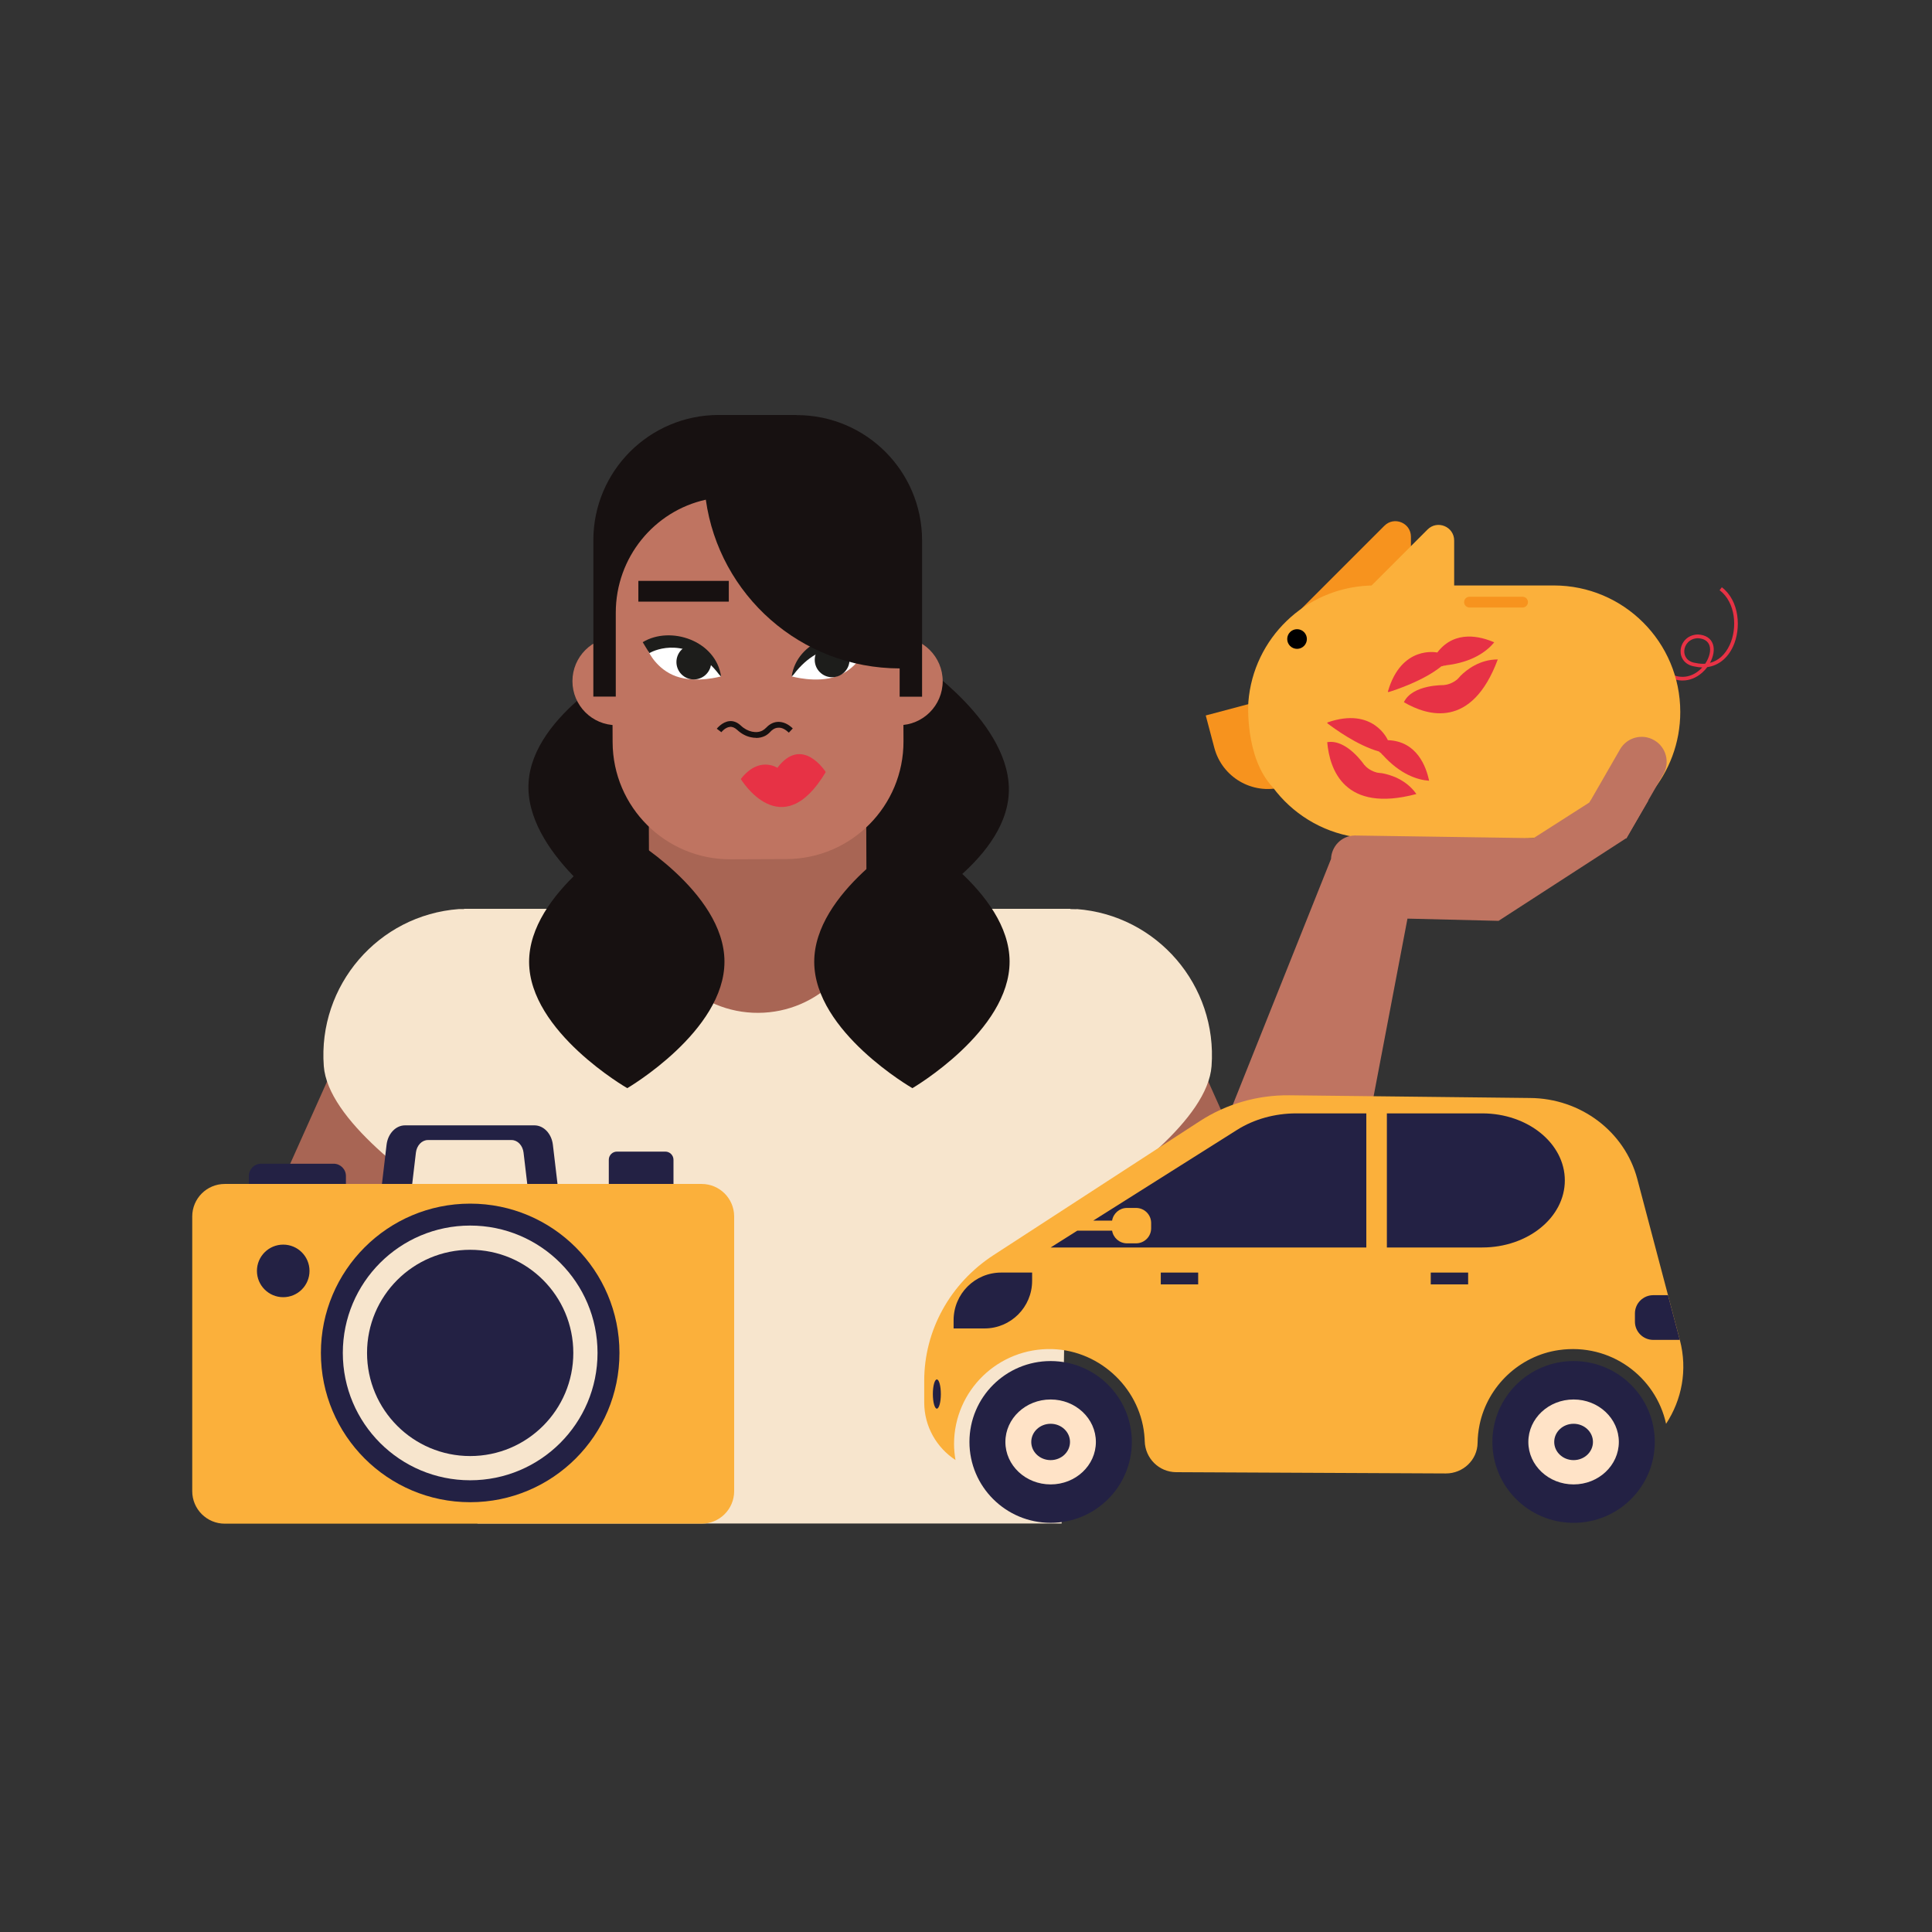 <?xml version="1.0" encoding="utf-8"?>
<!-- Generator: Adobe Illustrator 27.0.1, SVG Export Plug-In . SVG Version: 6.00 Build 0)  -->
<svg version="1.0" id="Ebene_1" xmlns="http://www.w3.org/2000/svg" xmlns:xlink="http://www.w3.org/1999/xlink" x="0px" y="0px"
	 viewBox="0 0 160 160" enable-background="new 0 0 160 160" xml:space="preserve">
<rect x="0" y="0" width="160" height="160" fill="#333333" stroke="none"/>
<g>
	<g>
		<path fill="#232144" d="M60.634,80.566c0,1.14-0.924,2.274-2.064,2.274c-1.14,0-2.064-1.134-2.064-2.274
			c0-1.14,0.924-1.493,2.064-1.493C59.709,79.073,60.634,79.426,60.634,80.566z"/>
		<path fill="#232144" d="M58.61,85.459h-0.004c-1.321,0-2.425-0.915-2.471-0.954l0.274-0.328c0,0,1.033,0.851,2.197,0.854h0.004
			c1.2,0,2.001-0.826,2.008-0.837l0.31,0.292C60.892,84.527,59.998,85.459,58.61,85.459z"/>
		<polygon fill="#232144" points="58.748,85.279 58.315,85.277 58.337,82.469 58.77,82.471 		"/>
	</g>
	<path fill="#A86554" d="M83.634,92.881l12.079,21.429c1.812,3.206,5.773,4.483,9.118,2.939l0,0
		c3.508-1.626,5.052-5.761,3.473-9.292L96.003,80.5C96.003,80.5,83.634,92.881,83.634,92.881z"/>
	<path fill="#171111" d="M67.396,64.832c0.325-5.773,8.665-10,8.665-10s7.805,5.134,7.48,10.906s-8.665,10-8.665,10
		S67.071,70.604,67.396,64.832z"/>
	<path fill="#171111" d="M43.772,64.832c0.325-5.773,8.665-10,8.665-10s7.805,5.134,7.48,10.906c-0.325,5.773-8.665,10-8.665,10
		S43.447,70.604,43.772,64.832z"/>
	<path fill="#A86554" d="M43.517,92.881L31.437,114.31c-1.812,3.206-5.773,4.483-9.118,2.939l0,0
		c-3.508-1.626-5.052-5.761-3.473-9.292l12.3-27.457C31.147,80.5,43.517,92.881,43.517,92.881z"/>
	<path fill="#F7E5CD" d="M89.151,75.297c-0.174-0.012-0.337,0-0.511-0.012v-0.023h-50.21v0.023c-0.139,0-0.279,0-0.43,0
		c-6.678,0.499-11.684,6.33-11.185,13.008c0.337,4.39,7.387,9.571,12.172,12.59l0.558,25.285H87.92l0.36-25.355
		c4.785-3.031,11.731-8.154,12.056-12.521c0.499-6.678-4.507-12.509-11.185-13.008V75.297z"/>
	<path fill="#A86554" d="M71.764,74.844l-0.046-11.684L53.714,63.02l0.046,11.893c0.023,4.971,4.065,8.99,9.036,8.967l0,0
		C67.768,83.857,71.787,79.815,71.764,74.844z"/>
	<path fill="#171111" d="M67.431,79.675c-0.023-5.784,8.049-10.5,8.049-10.5s8.107,4.658,8.13,10.442
		c0.023,5.784-8.049,10.5-8.049,10.5S67.454,85.459,67.431,79.675z"/>
	<path fill="#171111" d="M43.818,79.675c-0.023-5.784,8.049-10.5,8.049-10.5s8.107,4.658,8.13,10.442
		c0.023,5.784-8.049,10.5-8.049,10.5S43.842,85.459,43.818,79.675z"/>
	<circle fill="#BF7461" cx="74.423" cy="56.411" r="3.647"/>
	<circle fill="#BF7461" cx="51.054" cy="56.411" r="3.647"/>
	<path fill="#BF7461" d="M60.366,35.123l4.623-0.018c5.375-0.021,9.75,4.32,9.77,9.696l0.064,16.574
		c0.021,5.375-4.32,9.75-9.696,9.77l-4.623,0.018c-5.375,0.021-9.75-4.32-9.77-9.696l-0.064-16.574
		C50.65,39.518,54.991,35.144,60.366,35.123z"/>
	<path fill="#171111" d="M62.611,61.103c-0.139,0-0.279-0.012-0.418-0.046c-0.407-0.081-0.801-0.29-1.161-0.627
		c-0.197-0.174-0.395-0.256-0.581-0.232c-0.395,0.035-0.708,0.43-0.708,0.441l-0.383-0.29c0,0,0.441-0.569,1.045-0.627
		c0.337-0.035,0.65,0.093,0.941,0.36c0.29,0.279,0.616,0.441,0.929,0.511c0.337,0.07,0.627,0.035,0.871-0.093
		c0.105-0.058,0.209-0.139,0.314-0.244c0.128-0.139,0.476-0.465,0.987-0.476c0.407,0,0.813,0.163,1.208,0.546l-0.325,0.348
		c-0.302-0.279-0.581-0.43-0.871-0.407c-0.325,0-0.569,0.232-0.65,0.325c-0.139,0.151-0.29,0.267-0.441,0.348
		c-0.232,0.116-0.488,0.174-0.767,0.174L62.611,61.103z"/>
	<path fill="#FFFFFF" d="M59.719,56.028c0,0-0.871-1.858-2.532-2.439c-1.661-0.581-3.496,0.337-3.496,0.337s0.662,1.51,2.323,2.091
		c1.661,0.581,3.693,0,3.693,0"/>
	<path fill="#1D1D1B" d="M59.719,56.028c-0.43-2.973-4.181-4.239-6.493-2.846c0.139,0.221,0.407,0.685,0.558,0.906
		c0.511-0.314,3.159-1.382,5.563,1.51C59.498,55.772,59.51,55.842,59.719,56.028"/>
	<path fill="#FFFFFF" d="M65.561,56.028c0,0,0.871-1.858,2.532-2.439c1.661-0.581,3.496,0.337,3.496,0.337s-0.662,1.51-2.323,2.091
		c-1.661,0.581-3.693,0-3.693,0"/>
	<path fill="#1D1D1B" d="M65.561,56.028c0.43-2.973,4.181-4.239,6.493-2.846c-0.139,0.221-0.407,0.685-0.558,0.906
		c-0.511-0.314-3.159-1.382-5.563,1.51C65.782,55.772,65.77,55.842,65.561,56.028"/>
	<path fill="#1D1D1B" d="M58.899,54.828c0,0.79-0.639,1.44-1.44,1.44c-0.801,0-1.44-0.65-1.44-1.44s0.639-1.44,1.44-1.44
		C58.26,53.388,58.899,54.039,58.899,54.828"/>
	<path fill="#1D1D1B" d="M70.353,54.645c0,0.79-0.639,1.44-1.44,1.44s-1.44-0.65-1.44-1.44s0.639-1.44,1.44-1.44
		S70.353,53.855,70.353,54.645"/>
	<path fill="none" d="M59.719,56.028c0,0-0.871-1.858-2.532-2.439c-1.661-0.581-3.496,0.337-3.496,0.337s0.662,1.51,2.323,2.091
		c1.661,0.581,3.693,0,3.693,0"/>
	<path fill="none" d="M65.561,56.028c0,0,0.871-1.858,2.532-2.439c1.661-0.581,3.496,0.337,3.496,0.337s-0.662,1.51-2.323,2.091
		c-1.661,0.581-3.693,0-3.693,0"/>
	<path fill="#E73245" d="M61.345,64.506c0,0,3.368,5.598,7.039-0.569c0,0-1.94-3.09-4.007-0.348c0,0-1.51-1.022-3.02,0.918"/>
	<path fill="#171111" d="M65.968,34.366h-6.446c-5.738,0-10.384,4.646-10.384,10.384v12.939h1.858v-6.946
		c0-4.588,3.194-8.421,7.457-9.361c1.103,7.898,7.863,13.961,16.052,13.973V57.7h1.858V44.761c0-5.738-4.646-10.384-10.384-10.384
		L65.968,34.366z"/>
	<rect x="52.866" y="48.106" fill="#171111" width="7.491" height="1.719"/>
	<g id="piggy_bank">
		<path fill="#F7931E" d="M104.137,58.115l-4.282,1.136l0.711,2.683c0.648,2.441,3.148,3.897,5.589,3.258L104.137,58.115z"/>
		<path fill="#E73245" d="M139.342,56.36c-0.375,0-0.758-0.095-1.128-0.284l0.139-0.271c0.817,0.417,1.692,0.303,2.399-0.314
			c0.078-0.067,0.152-0.141,0.221-0.217c-0.202-0.004-0.408-0.027-0.621-0.076c-0.859-0.128-1.208-0.764-1.172-1.336
			c0.04-0.64,0.543-1.296,1.427-1.317h0.006h0.006c0.629,0.032,1.069,0.316,1.235,0.798c0.154,0.446,0.051,1.023-0.24,1.553
			c0.694-0.179,1.263-0.686,1.631-1.482c0.644-1.387,0.507-3.514-0.835-4.537l0.185-0.242c1.463,1.113,1.62,3.415,0.928,4.908
			c-0.457,0.985-1.221,1.578-2.134,1.705c-0.126,0.17-0.274,0.328-0.436,0.471c-0.486,0.423-1.042,0.638-1.61,0.638L139.342,56.36z
			 M140.609,52.854c-0.697,0.019-1.094,0.532-1.124,1.031c-0.025,0.402,0.2,0.911,0.918,1.016h0.011
			c0.28,0.063,0.547,0.084,0.804,0.065c0.345-0.509,0.495-1.099,0.349-1.519c-0.124-0.36-0.455-0.566-0.955-0.593L140.609,52.854z"
			/>
		<path fill="#F7931E" d="M107.416,50.775l7.233-7.233c0.812-0.812,2.199-0.238,2.199,0.911v6.322L107.416,50.775L107.416,50.775z"
			/>
		<path fill="#FBB03B" d="M116.482,69.441h9.68l4.371-0.164c4.901-0.878,8.62-5.16,8.62-10.314l0,0
			c0-5.787-4.691-10.478-10.476-10.478h-8.315l-6.985,0.011c-5.295,0.225-9.571,4.377-9.992,9.621c0,0-0.335,4.575,2.018,7.077
			c1.595,2.155,3.998,3.676,6.764,4.116l4.316,0.133L116.482,69.441z"/>
		<circle cx="107.416" cy="52.921" r="0.814"/>
		<path fill="#F7931E" d="M121.697,49.42h4.396c0.246,0,0.446,0.2,0.446,0.446v0c0,0.246-0.2,0.446-0.446,0.446h-4.396
			c-0.246,0-0.446-0.2-0.446-0.446v0C121.25,49.619,121.45,49.42,121.697,49.42z"/>
		<path fill="#FBB03B" d="M120.428,48.622v-3.857c0-1.151-1.391-1.728-2.205-0.913l-4.779,4.781"/>
		<path fill="#E73245" d="M119.399,55.163v0.023c0.101-0.048,0.21-0.074,0.322-0.074c0.015,0,0.027,0,0.042,0l-0.011-0.015
			c2.21-0.257,3.388-1.168,3.994-1.9c-1.086-0.478-3.256-1.077-4.716,0.842c0,0-2.969-0.659-4.093,3.239
			c0,0,0.017,0.015,0.046,0.042c0.602-0.185,2.948-0.958,4.413-2.161L119.399,55.163z"/>
		<path fill="#E73245" d="M120.958,55.964c-0.076,0.093-0.154,0.181-0.244,0.267c-0.004,0.004-0.008,0.006-0.011,0.011
			c-0.023,0.027-0.036,0.044-0.036,0.044l-0.006-0.008c-0.274,0.236-0.707,0.431-1.073,0.45v0.011c0,0-2.616-0.072-3.323,1.414
			c1.957,1.147,5.619,2.256,7.774-3.54c-1.505-0.006-2.588,0.863-3.079,1.351L120.958,55.964z"/>
		<path fill="#E73245" d="M114.234,62.244l-0.017,0.017c0.097,0.053,0.179,0.126,0.244,0.219c0.008,0.011,0.015,0.023,0.023,0.036
			l0.006-0.017c1.488,1.654,2.913,2.09,3.862,2.159c-0.24-1.162-1.006-3.279-3.415-3.361c0,0-1.183-2.803-5.009-1.465
			c0,0-0.002,0.023-0.006,0.063c0.501,0.385,2.485,1.85,4.314,2.351L114.234,62.244z"/>
		<path fill="#E73245" d="M114.417,64.029c-0.118-0.008-0.236-0.021-0.36-0.044c-0.004,0-0.011-0.002-0.015-0.004
			c-0.036-0.002-0.057-0.004-0.057-0.004l0.004-0.011c-0.351-0.086-0.762-0.326-0.989-0.614l-0.008,0.006
			c0,0-1.454-2.176-3.077-1.894c0.198,2.26,1.412,5.89,7.384,4.293c-0.865-1.229-2.201-1.612-2.883-1.73V64.029z"/>
	</g>
	<path fill="#BF7461" d="M134.685,69.435l3.06-5.307c0.575-0.987,0.24-2.254-0.749-2.826l0,0c-0.987-0.574-2.254-0.24-2.828,0.749
		l-2.534,4.402L134.685,69.435z"/>
	<path fill="#BF7461" d="M131.728,66.29l-0.095,0.163l-4.63,2.959l-14.811-0.219c-1.124,0.021-1.928,0.93-1.961,1.938
		l-14.923,37.347c-1.204,3.455,0.28,7.273,3.502,9.009c4.497,2.422,10.042-0.301,10.876-5.343l6.875-36.068l7.551,0.185l0.011-0.013
		l10.543-6.825l0.019,0.011l1.828-3.145H131.728z"/>
	<g>
		<path fill="#232144" d="M46.27,98.888H31.533l0.48-4.078c0.109-0.926,0.761-1.613,1.532-1.613h10.711
			c0.771,0,1.424,0.687,1.532,1.613L46.27,98.888z"/>
		<path fill="#232144" d="M51.094,95.371h4.004c0.375,0,0.677,0.305,0.677,0.677v2.672h-5.357v-2.672
			C50.417,95.672,50.722,95.371,51.094,95.371z"/>
		<path fill="#F7E5CD" d="M43.668,98.099h-9.537l0.312-2.64c0.07-0.6,0.494-1.045,0.992-1.045h6.932
			c0.498,0,0.922,0.445,0.992,1.045l0.312,2.64H43.668z"/>
		<path fill="#232144" d="M21.625,96.374h6.006c0.561,0,1.017,0.456,1.017,1.017v4.008h-8.04v-4.008
			C20.608,96.83,21.064,96.374,21.625,96.374z"/>
		<path fill="#FBB03B" d="M18.613,98.05h39.494c1.487,0,2.693,1.206,2.693,2.693v22.748c0,1.487-1.206,2.693-2.693,2.693H18.613
			c-1.487,0-2.693-1.206-2.693-2.693v-22.748C15.92,99.255,17.126,98.05,18.613,98.05z"/>
		<circle fill="#232144" cx="38.938" cy="112.043" r="12.363"/>
		<circle fill="#F7E5CD" cx="38.938" cy="112.043" r="10.547"/>
		<circle fill="#232144" cx="38.938" cy="112.043" r="8.541"/>
		<circle fill="#232144" cx="23.455" cy="105.251" r="2.177"/>
	</g>
	<g>
		<path fill="#FBB03B" d="M82.278,103.945l17.093-11.102c2.187-1.42,4.77-2.165,7.405-2.136l19.925,0.224
			c4.2,0.023,7.855,2.779,8.893,6.707l3.522,13.325c0.662,2.505,0.154,4.976-1.139,6.951c-0.851-3.899-4.6-6.722-8.889-6.105
			c-3.246,0.467-5.898,2.983-6.556,6.184c-0.105,0.509-0.158,1.011-0.164,1.501c-0.018,1.416-1.211,2.538-2.633,2.531l-22.327-0.105
			c-1.425-0.007-2.565-1.144-2.607-2.563c-0.002-0.069-0.005-0.138-0.009-0.207c-0.222-4.02-3.601-7.301-7.64-7.423
			c-4.473-0.135-8.142,3.438-8.142,7.864c0,0.451,0.047,0.89,0.12,1.321c-1.559-1.02-2.59-2.774-2.59-4.77v-1.794
			C76.539,110.175,78.691,106.275,82.278,103.945"/>
		<path fill="#232144" d="M137.042,119.416c0-3.7-3.011-6.699-6.724-6.699c-3.714,0-6.724,2.999-6.724,6.699s3.01,6.699,6.724,6.699
			C134.031,126.115,137.042,123.116,137.042,119.416"/>
		<path fill="#FFE3C7" d="M134.065,119.416c0-1.942-1.678-3.517-3.747-3.517s-3.747,1.575-3.747,3.517s1.678,3.517,3.747,3.517
			S134.065,121.359,134.065,119.416"/>
		<path fill="#232144" d="M131.922,119.416c0-0.832-0.718-1.505-1.604-1.505c-0.886,0-1.604,0.674-1.604,1.505
			c0,0.832,0.718,1.505,1.604,1.505C131.204,120.922,131.922,120.248,131.922,119.416"/>
		<path fill="#232144" d="M93.733,119.416c0-3.7-3.011-6.699-6.724-6.699c-3.714,0-6.724,2.999-6.724,6.699s3.01,6.699,6.724,6.699
			C90.722,126.115,93.733,123.116,93.733,119.416"/>
		<path fill="#FFE3C7" d="M90.756,119.416c0-1.942-1.678-3.517-3.747-3.517c-2.07,0-3.747,1.575-3.747,3.517
			s1.678,3.517,3.747,3.517C89.079,122.934,90.756,121.359,90.756,119.416"/>
		<path fill="#232144" d="M88.613,119.416c0-0.832-0.718-1.505-1.604-1.505s-1.604,0.674-1.604,1.505
			c0,0.832,0.718,1.505,1.604,1.505S88.613,120.248,88.613,119.416"/>
		<path fill="#232144" d="M85.476,106.073v-0.685h-2.56c-2.178,0-3.943,1.766-3.943,3.943v0.685h2.56
			C83.71,110.016,85.476,108.251,85.476,106.073"/>
		<path fill="#232144" d="M77.917,115.449c0-0.668-0.148-1.21-0.331-1.21c-0.183,0-0.331,0.542-0.331,1.21
			c0,0.668,0.148,1.21,0.331,1.21C77.769,116.658,77.917,116.117,77.917,115.449"/>
		<path fill="#232144" d="M114.855,92.205h7.893c3.78,0,6.844,2.486,6.844,5.553c0,3.067-3.064,5.553-6.844,5.553h-7.893V92.205z"/>
		<rect x="118.488" y="105.389" fill="#232144" width="3.097" height="0.978"/>
		<rect x="96.131" y="105.389" fill="#232144" width="3.097" height="0.978"/>
		<path fill="#232144" d="M89.218,101.919H92.1c0.096,0.594,0.611,1.049,1.234,1.049h0.748c0.691,0,1.251-0.558,1.251-1.247v-0.438
			c0-0.689-0.56-1.247-1.251-1.247h-0.748c-0.623,0-1.138,0.454-1.234,1.049h-1.56l11.911-7.515
			c1.402-0.885,3.128-1.365,4.905-1.365h5.797v11.107H87.009L89.218,101.919z"/>
		<path fill="#232144" d="M139.115,110.963l-0.978-3.702h-1.222c-0.837,0-1.517,0.676-1.517,1.511v0.681
			c0,0.834,0.679,1.511,1.517,1.511H139.115z"/>
	</g>
</g>
<rect x="-0.08" y="0.275" fill="none" width="160" height="160"/>
</svg>
